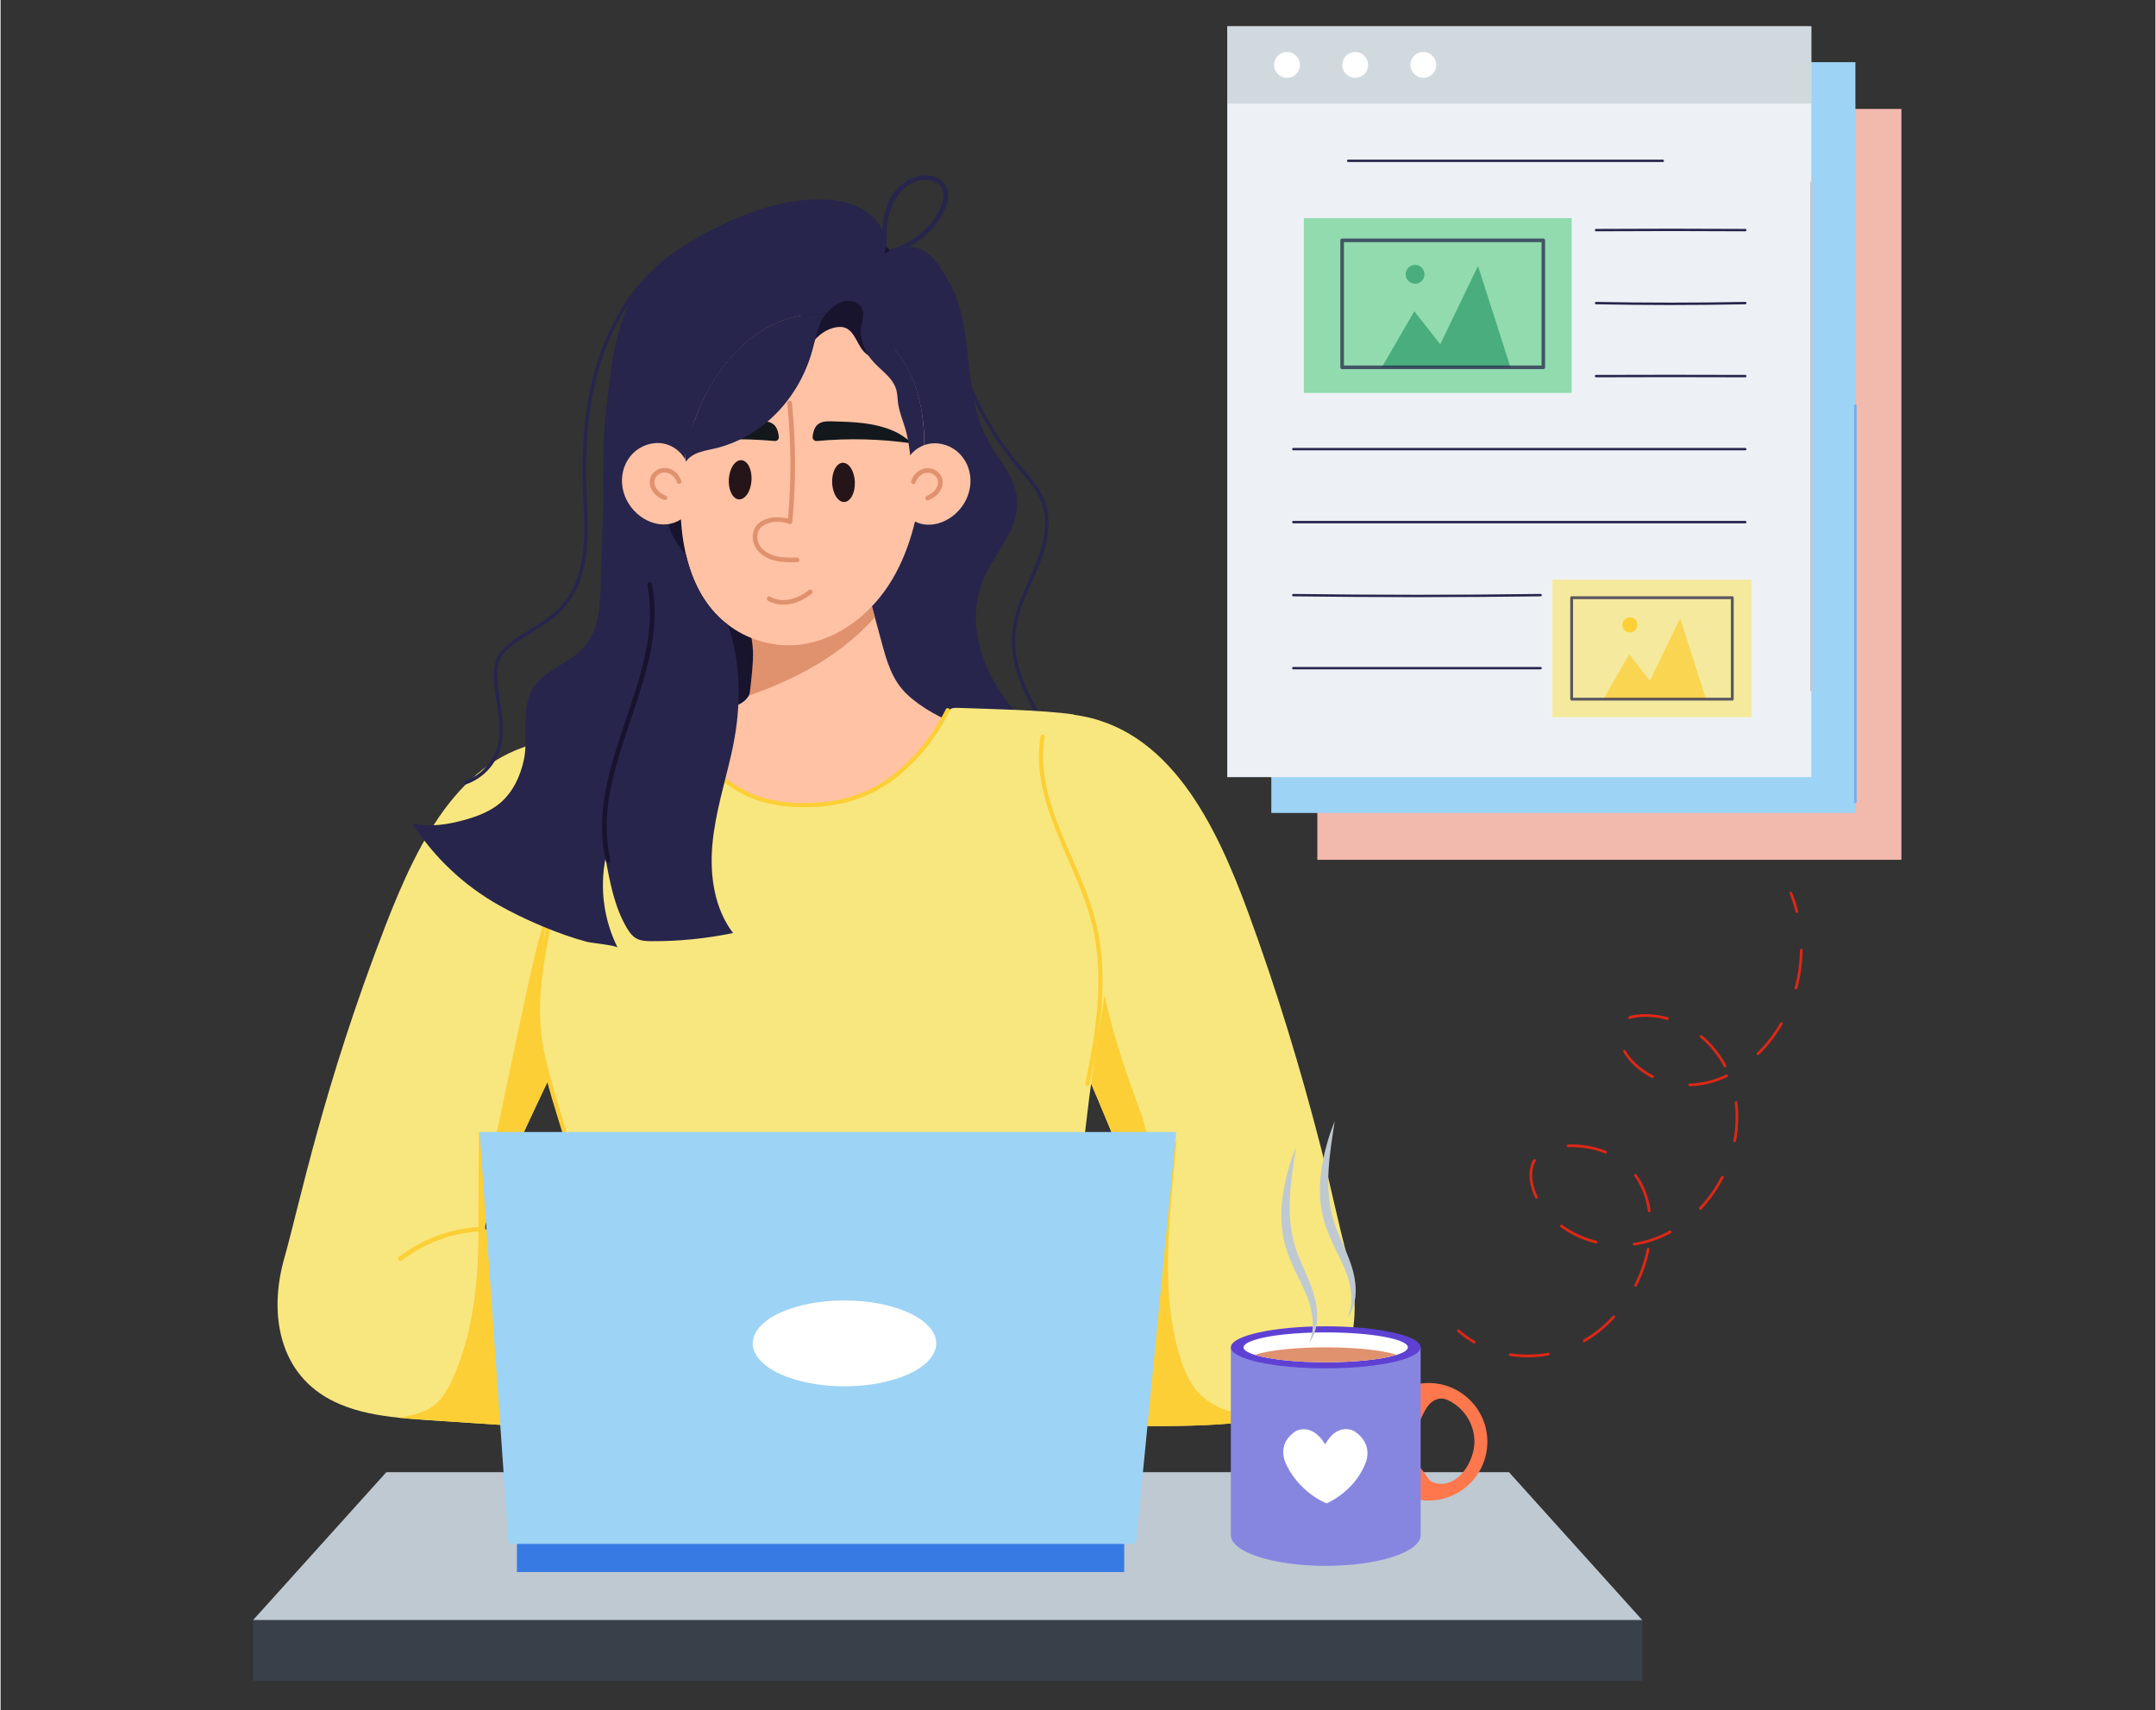 <svg xmlns="http://www.w3.org/2000/svg" xmlns:xlink="http://www.w3.org/1999/xlink" width="300" zoomAndPan="magnify" viewBox="0 0 224.88 178.5" height="238" preserveAspectRatio="xMidYMid meet" version="1.0"><rect x="0" y="0" width="224.88" height="178.5" fill="#333333" stroke="none"/><defs><clipPath id="290afcd96f"><path d="M 26.352 153 L 172 153 L 172 170 L 26.352 170 Z M 26.352 153 " clip-rule="nonzero"/></clipPath><clipPath id="0570852ef6"><path d="M 26.352 169 L 172 169 L 172 175.461 L 26.352 175.461 Z M 26.352 169 " clip-rule="nonzero"/></clipPath><clipPath id="d19b72d202"><path d="M 137 11 L 198.371 11 L 198.371 90 L 137 90 Z M 137 11 " clip-rule="nonzero"/></clipPath><clipPath id="08754dfe57"><path d="M 128 2.695 L 189 2.695 L 189 82 L 128 82 Z M 128 2.695 " clip-rule="nonzero"/></clipPath><clipPath id="892e4dc62e"><path d="M 128 2.695 L 189 2.695 L 189 11 L 128 11 Z M 128 2.695 " clip-rule="nonzero"/></clipPath></defs><path fill="#27254c" d="M 108.82 75.801 C 106.996 72.918 105.184 69.48 105.582 65.84 C 105.785 63.996 106.547 62.273 107.289 60.605 C 108.43 58.027 109.641 55.113 108.629 52.418 C 108.18 51.219 107.309 50.207 106.469 49.227 C 103 45.184 100.672 40.734 99.453 35.754 C 99.43 35.656 99.488 35.555 99.586 35.531 C 99.684 35.508 99.781 35.566 99.805 35.664 C 100.953 40.355 103.203 44.789 106.312 48.48 C 107.309 49.668 108.418 50.824 108.969 52.289 C 109.676 54.172 109.449 56.395 108.254 59.285 C 107.367 61.438 106.195 63.574 105.945 65.879 C 105.559 69.41 107.336 72.777 109.129 75.605 C 109.184 75.691 109.156 75.805 109.074 75.859 C 108.988 75.914 108.875 75.887 108.82 75.801 Z M 108.82 75.801 " fill-opacity="1" fill-rule="nonzero"/><path fill="#f8e77f" d="M 135.191 146.98 C 134.441 147.332 133.668 147.609 132.879 147.824 C 127.527 149.309 117.859 148.637 111.469 148.941 L 111.465 148.934 C 112.75 148.824 113.496 145.996 113.746 144.73 C 113.828 144.469 114.133 142.617 114.184 140.719 C 114.281 138.371 114.016 134.703 112.977 132.609 C 112.582 131.809 112.117 131.344 111.613 131.328 C 111.586 131.328 111.559 131.328 111.539 131.328 L 111.539 131.324 C 114.07 130.719 116.832 128.805 119.273 127.93 C 119.703 127.77 117.902 123.133 117.742 122.707 C 115.551 116.953 110.711 105.711 108.773 102.055 C 105.773 93.371 107.523 82.324 111.918 74.59 C 122.02 75.852 126.887 86.199 130.207 95.246 C 133.164 103.281 135.664 111.5 137.801 119.816 C 138.793 123.703 139.594 127.668 140.633 131.52 C 142.301 137.711 141.059 144.25 135.191 146.98 Z M 135.191 146.98 " fill-opacity="1" fill-rule="nonzero"/><path fill="#fccf36" d="M 132.879 147.824 C 127.922 149.199 119.242 148.727 112.969 148.887 C 112.77 147.543 113.477 146.309 113.746 144.73 C 113.762 144.688 113.77 144.641 113.777 144.594 C 114.441 141.258 114.426 135.539 112.977 132.609 C 113.656 131.664 110.004 136.746 122.734 119.02 C 122.133 126.5 120.812 134.762 123.219 142.039 C 124.137 144.824 125.574 146.793 129.301 147.547 C 130.477 147.785 131.676 147.84 132.879 147.824 Z M 132.879 147.824 " fill-opacity="1" fill-rule="nonzero"/><path fill="#fccf36" d="M 119.531 121.508 C 119.277 122.379 118.785 123.148 118.145 123.777 C 115.629 116.945 110.426 105.176 108.773 102.055 C 108.531 101.352 108.324 100.641 108.145 99.918 L 114.289 96.348 C 114.461 102.699 116.32 108.887 118.527 114.844 C 119.32 116.988 120.172 119.309 119.531 121.508 Z M 119.531 121.508 " fill-opacity="1" fill-rule="nonzero"/><path fill="#18142e" d="M 76.59 77.09 C 75.523 75.297 74.617 73.406 73.887 71.449 C 73.281 69.824 72.789 68.113 72.879 66.383 C 72.965 64.754 73.562 63.184 74.414 61.793 C 74.781 61.203 75.219 60.613 75.855 60.336 C 76.973 59.848 78.258 60.48 79.188 61.273 C 80.895 62.727 82.074 64.777 82.535 66.977 C 82.996 69.176 82.746 71.508 81.887 73.582 C 81.332 74.914 80.484 76.188 79.227 76.895 C 77.566 77.832 75.316 77.555 73.93 76.246 " fill-opacity="1" fill-rule="nonzero"/><path fill="#18142e" d="M 68.988 52.977 C 69.301 54.578 69.535 55.891 69.875 56.965 C 70.207 58.02 70.742 59.082 71.684 59.66 C 74.773 61.555 75.402 53.938 71.426 52.035 C 71.125 51.895 70.801 51.785 70.469 51.805 C 70.141 51.82 69.805 51.98 69.641 52.27 " fill-opacity="1" fill-rule="nonzero"/><path fill="#27254c" d="M 97.953 27.91 C 102.051 32.777 100.012 40.195 102.898 45.68 C 104.031 47.828 105.914 49.719 106.094 52.137 C 106.328 55.262 103.668 57.766 102.492 60.668 C 100.789 64.867 102.363 69.801 105.156 73.363 C 106.461 75.031 108.133 76.895 107.641 78.953 C 107.172 80.93 104.883 81.902 102.859 81.961 C 99.578 82.055 96.395 80.52 94.004 78.273 C 91.609 76.027 89.934 73.117 88.613 70.105 C 86.758 65.863 85.551 61.336 85.055 56.73 " fill-opacity="1" fill-rule="nonzero"/><path fill="#ffc2a5" d="M 103.621 80.543 C 103.113 87.359 96.629 92.871 86.875 91.785 C 84.691 91.539 82.52 90.984 80.586 89.934 C 79.574 89.387 78.746 88.734 77.684 88.309 C 76.57 87.863 75.512 87.113 74.535 86.43 C 72.543 85.043 70.73 83.395 69.168 81.535 C 68.59 80.855 68.043 80.137 67.668 79.328 C 67.32 78.578 67.16 77.602 67.719 76.996 C 67.949 76.742 68.273 76.598 68.586 76.461 C 70.891 75.465 73.27 74.637 75.691 73.984 C 76.836 73.68 77.883 73.355 78.289 72.16 C 78.289 72.156 78.289 72.152 78.289 72.148 C 78.352 71.84 78.367 71.512 78.406 71.16 C 78.492 70.402 78.555 69.648 78.594 68.891 C 78.758 66.219 77.613 63.621 76.957 61.035 L 76.617 59.715 C 78.664 56.555 81.188 55.168 85.352 55.156 C 86.246 55.152 88.199 54.941 88.734 55.637 C 89.223 56.277 89.281 57.184 89.488 57.957 C 89.656 58.578 91.746 66.297 91.914 66.914 C 92.488 69.031 93.027 71.008 94.668 72.531 C 96.246 73.996 98.223 74.961 100.188 75.797 C 101.043 76.16 101.922 76.516 102.625 77.125 C 103.738 78.09 103.719 79.191 103.621 80.543 Z M 103.621 80.543 " fill-opacity="1" fill-rule="nonzero"/><path fill="#f8e77f" d="M 115.078 104.734 C 112.145 122.293 110.789 139.184 113.938 156.633 L 114.23 157.203 L 65.098 157.203 C 65.039 157.203 65.219 156.66 65.156 156.66 C 65.188 151.988 64.934 147.316 64.398 142.68 C 63.52 135.137 61.898 127.684 59.543 120.461 C 58.516 117.289 57.281 113.996 56.68 110.668 C 55.684 105.164 56.219 99.723 57.34 94.25 C 57.59 92.945 56.695 77.547 56.055 77.547 C 60.086 76.629 66.992 75.305 70.953 74.113 C 71.441 77.48 73.703 80.461 76.645 82.156 C 81.566 84.996 88.27 84.375 92.219 81.785 C 94.684 80.176 97.094 77.086 98.633 74.586 C 99.008 73.977 99.18 73.855 99.922 73.879 C 103.246 74.004 108.715 74.094 111.992 74.566 C 111.77 77.676 109.777 81.219 110.859 84.145 C 112.457 88.48 115.516 92.465 115.773 97.188 C 115.914 99.715 115.492 102.238 115.078 104.734 Z M 115.078 104.734 " fill-opacity="1" fill-rule="nonzero"/><path fill="#fccf36" d="M 114.227 157.203 L 65.098 157.203 C 65.039 157.203 65.219 156.66 65.156 156.66 C 65.188 151.988 64.934 147.316 64.395 142.68 C 67.254 146.59 71.434 149.52 76.094 150.824 C 78.965 151.629 81.961 151.836 84.941 151.957 C 89.094 152.129 93.254 152.156 97.41 152.176 C 103.523 152.219 107.328 152.086 112.875 149.371 C 113.145 151.781 113.5 154.203 113.938 156.633 Z M 114.227 157.203 " fill-opacity="1" fill-rule="nonzero"/><path fill="#fccf36" d="M 77.098 82.691 C 76.121 82.129 73.719 80.594 72.582 78.516 C 72.523 78.41 72.562 78.277 72.672 78.219 C 72.777 78.16 72.91 78.199 72.969 78.305 C 74.055 80.281 76.371 81.762 77.316 82.309 C 79.238 83.414 81.734 83.914 84.742 83.793 C 87.531 83.684 90.074 82.926 92.098 81.602 C 94.734 79.883 97.117 77.121 98.641 74.027 C 98.691 73.918 98.824 73.871 98.934 73.926 C 99.043 73.98 99.09 74.113 99.035 74.223 C 97.477 77.387 95.039 80.211 92.34 81.973 C 90.246 83.34 87.625 84.121 84.758 84.234 C 82.133 84.34 79.367 83.996 77.098 82.691 Z M 77.098 82.691 " fill-opacity="1" fill-rule="nonzero"/><path fill="#e0916e" d="M 91.238 64.418 C 88.176 67.895 84.051 70.316 79.746 71.988 C 79.219 72.191 78.699 72.387 78.164 72.566 C 78.16 72.566 78.156 72.566 78.152 72.57 C 78.168 72.434 78.188 72.297 78.203 72.16 C 78.207 72.156 78.207 72.152 78.207 72.148 C 78.246 71.82 78.289 71.488 78.32 71.16 C 78.41 70.402 78.469 69.648 78.512 68.891 C 78.676 66.219 77.531 63.621 76.875 61.035 L 76.535 59.715 C 77.207 58.672 77.961 57.77 78.934 57.008 C 79.023 57.051 79.227 57.129 79.977 57.52 C 81.406 58.289 82.902 59.156 84.52 59.074 C 86.258 59 87.664 57.867 89.43 57.766 C 89.527 58.082 90.848 62.992 91.238 64.418 Z M 91.238 64.418 " fill-opacity="1" fill-rule="nonzero"/><path fill="#ffc2a5" d="M 96.207 49.652 C 95.812 53.684 94.863 57.754 92.641 61.133 C 90.418 64.52 86.773 67.133 82.734 67.34 C 80.305 67.457 77.844 66.68 75.906 65.199 C 70.832 61.434 70.266 53.191 71.531 46.957 C 73.086 39.57 78.555 32.258 86.082 32.832 C 87.391 32.926 88.68 33.262 89.867 33.824 C 93.344 35.465 95.332 38.711 96.055 42.48 C 96.504 44.836 96.453 47.273 96.207 49.652 Z M 96.207 49.652 " fill-opacity="1" fill-rule="nonzero"/><path fill="#18142e" d="M 82.008 39.715 C 83.273 38.398 83.859 36.543 85.164 35.262 C 85.816 34.621 86.668 34.141 87.578 34.121 C 89.012 34.086 89.285 35.793 90.047 36.648 C 90.461 37.109 91.035 37.465 91.652 37.473 C 92.402 37.48 93.094 36.961 93.434 36.293 C 93.777 35.621 93.809 34.832 93.68 34.09 C 93.328 32.035 91.707 30.25 89.699 29.703 C 88.824 29.465 88.18 29.512 87.352 29.816 C 85.297 30.574 83.371 32.484 82.449 35.652 " fill-opacity="1" fill-rule="nonzero"/><path fill="#12181c" d="M 80.375 44.113 C 80.008 43.957 79.594 43.965 79.195 43.977 C 76.965 44.031 74.711 44.098 72.668 45.027 C 71.949 45.355 71.375 45.801 70.766 46.289 C 74.078 45.805 77.449 45.719 80.781 46.027 C 81.039 46.055 81.25 45.832 81.215 45.574 C 81.141 44.977 80.988 44.379 80.375 44.113 Z M 80.375 44.113 " fill-opacity="1" fill-rule="nonzero"/><path fill="#261518" d="M 77.316 48.031 C 77.473 48.039 77.621 48.102 77.758 48.215 C 77.898 48.328 78.016 48.484 78.113 48.684 C 78.211 48.883 78.285 49.109 78.328 49.363 C 78.371 49.617 78.383 49.879 78.367 50.152 C 78.348 50.422 78.301 50.68 78.227 50.93 C 78.148 51.176 78.051 51.391 77.926 51.574 C 77.801 51.758 77.664 51.898 77.512 51.992 C 77.363 52.086 77.207 52.129 77.051 52.117 C 76.895 52.109 76.746 52.047 76.609 51.934 C 76.469 51.82 76.352 51.664 76.254 51.465 C 76.156 51.266 76.082 51.039 76.039 50.785 C 75.996 50.531 75.984 50.27 76 49.996 C 76.02 49.727 76.066 49.469 76.141 49.219 C 76.219 48.973 76.316 48.758 76.441 48.574 C 76.566 48.391 76.703 48.25 76.855 48.156 C 77.004 48.062 77.16 48.02 77.316 48.031 Z M 77.316 48.031 " fill-opacity="1" fill-rule="nonzero"/><path fill="#261518" d="M 89.152 50.297 C 89.16 50.57 89.141 50.832 89.094 51.086 C 89.043 51.34 88.965 51.562 88.863 51.758 C 88.758 51.957 88.637 52.109 88.496 52.219 C 88.355 52.328 88.203 52.387 88.047 52.391 C 87.891 52.398 87.738 52.352 87.59 52.254 C 87.438 52.156 87.305 52.012 87.188 51.824 C 87.066 51.637 86.973 51.422 86.902 51.172 C 86.832 50.922 86.793 50.664 86.781 50.391 C 86.773 50.121 86.793 49.859 86.84 49.605 C 86.891 49.352 86.969 49.129 87.07 48.93 C 87.176 48.734 87.297 48.582 87.438 48.473 C 87.578 48.363 87.73 48.305 87.887 48.297 C 88.043 48.293 88.195 48.34 88.344 48.438 C 88.496 48.535 88.629 48.676 88.746 48.863 C 88.867 49.051 88.961 49.27 89.031 49.52 C 89.102 49.766 89.141 50.027 89.152 50.297 Z M 89.152 50.297 " fill-opacity="1" fill-rule="nonzero"/><path fill="#e0916e" d="M 80.871 58.523 C 80.004 58.324 79.301 57.883 78.891 57.285 C 78.383 56.551 78.355 55.582 78.82 54.93 C 79.5 53.98 81.051 53.816 82.176 54.129 C 82.535 50.129 82.512 46.078 82.102 42.082 C 82.09 41.949 82.188 41.832 82.316 41.82 C 82.449 41.805 82.566 41.902 82.582 42.035 C 83.004 46.16 83.02 50.344 82.625 54.473 C 82.609 54.629 82.453 54.73 82.305 54.676 C 81.719 54.465 81.086 54.41 80.469 54.52 C 79.902 54.625 79.457 54.867 79.211 55.211 C 78.867 55.691 78.898 56.449 79.285 57.012 C 79.629 57.512 80.23 57.883 80.977 58.055 C 81.672 58.219 82.41 58.203 83.121 58.191 C 83.125 58.191 83.125 58.191 83.125 58.191 C 83.258 58.191 83.363 58.297 83.367 58.43 C 83.367 58.562 83.262 58.672 83.129 58.672 C 82.375 58.688 81.617 58.699 80.871 58.523 Z M 80.871 58.523 " fill-opacity="1" fill-rule="nonzero"/><path fill="#12181c" d="M 85.586 44.113 C 85.953 43.957 86.367 43.965 86.77 43.977 C 88.996 44.031 91.25 44.098 93.293 45.027 C 94.012 45.355 94.59 45.801 95.195 46.289 C 91.883 45.805 88.516 45.719 85.184 46.027 C 84.926 46.055 84.715 45.832 84.746 45.574 C 84.824 44.977 84.973 44.379 85.586 44.113 Z M 85.586 44.113 " fill-opacity="1" fill-rule="nonzero"/><path fill="#27254c" d="M 71.457 47.777 L 71.367 47.863 C 71.363 47.871 71.359 47.875 71.359 47.879 C 71.387 47.719 71.414 47.562 71.445 47.406 C 71.449 47.527 71.457 47.652 71.457 47.777 Z M 71.457 47.777 " fill-opacity="1" fill-rule="nonzero"/><path fill="#27254c" d="M 86.031 32.789 C 86.023 32.801 86.02 32.812 86.012 32.824 L 86 32.824 Z M 86.031 32.789 " fill-opacity="1" fill-rule="nonzero"/><path fill="#27254c" d="M 86.012 32.824 C 85.305 33.91 85.074 35.301 84.723 36.551 C 83.285 41.703 79.512 45.449 74.988 46.695 C 73.668 47.066 72.02 47.098 71.352 48.477 C 71.484 48.203 71.461 47.812 71.445 47.406 C 71.402 46.332 72.141 44.625 72.457 43.789 C 74.648 37.723 79.531 32.395 86 32.824 Z M 86.012 32.824 " fill-opacity="1" fill-rule="nonzero"/><path fill="#27254c" d="M 86.082 32.828 C 85.988 32.934 85.902 33.047 85.816 33.156 C 85.875 33.047 85.941 32.934 86.012 32.824 C 86.035 32.824 86.055 32.828 86.082 32.828 Z M 86.082 32.828 " fill-opacity="1" fill-rule="nonzero"/><path fill="#27254c" d="M 96.383 46.848 C 95.625 47.535 95.578 48.492 95.016 49.094 C 95 47.848 94.855 46.598 94.586 45.379 C 94.332 44.254 93.816 43.188 93.66 42.059 C 93.598 41.594 93.602 41.125 93.477 40.676 C 93.105 39.344 91.742 38.586 90.871 37.52 C 90.25 36.766 89.949 35.902 89.785 34.949 C 89.723 34.578 89.789 34.199 89.867 33.824 C 91.012 34.367 92.07 35.121 92.973 36.078 C 95.629 38.902 96.473 42.898 96.383 46.848 Z M 96.383 46.848 " fill-opacity="1" fill-rule="nonzero"/><path fill="#ffc2a5" d="M 94.418 48.465 C 94.773 47.359 95.797 46.508 96.945 46.312 C 98.09 46.113 99.312 46.547 100.117 47.387 C 101.719 49.055 101.59 51.875 99.645 53.629 C 98.816 54.371 97.711 54.836 96.602 54.754 C 95.496 54.672 94.418 53.988 93.988 52.961 " fill-opacity="1" fill-rule="nonzero"/><path fill="#e0916e" d="M 96.52 52.066 C 96.473 51.941 96.531 51.801 96.656 51.754 C 97.652 51.363 97.973 50.598 97.789 50.039 C 97.641 49.582 97.102 49.273 96.59 49.352 C 96.098 49.43 95.652 49.832 95.484 50.355 C 95.445 50.484 95.309 50.555 95.184 50.512 C 95.055 50.473 94.984 50.336 95.027 50.211 C 95.25 49.516 95.848 48.98 96.52 48.875 C 97.262 48.762 98.023 49.207 98.246 49.891 C 98.508 50.691 98.07 51.719 96.832 52.203 C 96.711 52.25 96.57 52.191 96.52 52.066 Z M 96.52 52.066 " fill-opacity="1" fill-rule="nonzero"/><path fill="#e0916e" d="M 80.086 62.695 C 79.973 62.629 79.93 62.48 79.996 62.367 C 80.062 62.25 80.211 62.211 80.324 62.277 C 81.277 62.824 82.762 62.824 84.363 61.582 C 84.469 61.504 84.617 61.52 84.699 61.625 C 84.781 61.73 84.762 61.883 84.656 61.965 C 83.945 62.512 83.223 62.871 82.5 63.023 C 81.676 63.195 80.809 63.109 80.086 62.695 Z M 80.086 62.695 " fill-opacity="1" fill-rule="nonzero"/><path fill="#27254c" d="M 92.012 26.648 C 91.652 26.684 91.355 26.68 91.391 26.68 C 91.258 26.68 91.152 26.574 91.152 26.441 C 91.152 26.309 91.258 26.199 91.391 26.199 C 91.59 26.199 91.793 26.188 91.996 26.164 C 91.922 23.973 91.98 21.641 93.418 19.879 C 94.242 18.871 95.438 18.277 96.578 18.301 C 98.352 18.328 99.418 19.703 98.602 21.711 C 97.598 24.199 94.934 26.152 92.492 26.582 C 92.508 26.945 92.043 26.949 92.012 26.648 Z M 93.789 20.188 C 92.461 21.816 92.406 24.043 92.473 26.098 C 94.715 25.676 97.215 23.855 98.156 21.531 C 98.832 19.867 98.039 18.805 96.57 18.781 C 95.633 18.762 94.566 19.234 93.789 20.188 Z M 93.789 20.188 " fill-opacity="1" fill-rule="nonzero"/><path fill="#18142e" d="M 90.363 29.109 C 90.254 29.035 90.227 28.883 90.301 28.777 L 92.281 25.941 C 92.359 25.832 92.508 25.805 92.617 25.883 C 92.727 25.957 92.75 26.109 92.676 26.219 L 90.695 29.051 C 90.621 29.16 90.473 29.188 90.363 29.109 Z M 90.363 29.109 " fill-opacity="1" fill-rule="nonzero"/><g clip-path="url(#290afcd96f)"><path fill="#bfc9d1" d="M 171.328 169.09 L 26.348 169.09 L 40.262 153.645 L 157.414 153.645 Z M 171.328 169.09 " fill-opacity="1" fill-rule="nonzero"/></g><path fill="#ff774c" d="M 149.039 156.605 C 145.664 156.605 142.918 153.855 142.918 150.473 C 142.918 147.094 145.664 144.344 149.039 144.344 C 152.414 144.344 155.16 147.094 155.16 150.473 C 155.16 153.855 152.414 156.605 149.039 156.605 Z M 149.051 146.625 C 148.383 147.41 148.266 148.395 147.789 148.473 C 147.672 148.492 147.551 148.449 147.449 148.383 C 147.207 148.219 147.078 147.938 146.965 147.668 C 146.855 147.398 146.734 147.113 146.496 146.941 C 145.848 146.477 145.191 147.598 144.926 148.051 C 144.031 149.566 144.043 151.469 144.969 152.977 C 145.195 153.344 146.008 154.641 146.602 154.332 C 146.734 154.266 146.758 154.188 147.219 153.371 C 147.344 153.148 147.527 152.895 147.781 152.926 C 147.926 152.945 148.039 153.059 148.141 153.168 C 149.051 154.184 148.914 154.594 149.754 154.793 C 152.121 155.348 153.812 152.5 153.812 150.473 C 153.812 148.508 152.59 146.754 150.855 146.051 C 150.215 145.793 149.492 146.105 149.051 146.625 Z M 149.051 146.625 " fill-opacity="1" fill-rule="nonzero"/><g clip-path="url(#0570852ef6)"><path fill="#394049" d="M 26.348 169.09 L 171.328 169.09 L 171.328 175.414 L 26.348 175.414 Z M 26.348 169.09 " fill-opacity="1" fill-rule="nonzero"/></g><path fill="#fccf36" d="M 113.379 113.34 C 113.258 113.312 113.184 113.195 113.207 113.078 C 114.266 107.949 115.277 102.004 113.887 96.371 C 112.309 89.996 107.387 83.754 108.535 76.852 C 108.555 76.73 108.672 76.648 108.789 76.672 C 108.906 76.691 108.988 76.805 108.969 76.926 C 107.836 83.738 112.699 89.738 114.312 96.266 C 115.73 101.988 114.707 107.988 113.641 113.168 C 113.613 113.281 113.504 113.363 113.379 113.34 Z M 113.379 113.34 " fill-opacity="1" fill-rule="nonzero"/><path fill="#27254c" d="M 72.816 141.324 C 72.824 141.887 72.809 142.445 72.781 143 C 72.75 143.555 72.707 144.09 72.645 144.613 C 72.582 145.133 72.504 145.629 72.41 146.098 C 72.316 146.57 72.211 147.004 72.09 147.402 C 71.969 147.805 71.84 148.16 71.695 148.477 C 71.555 148.789 71.402 149.055 71.242 149.273 C 71.082 149.488 70.918 149.652 70.75 149.766 C 70.578 149.875 70.406 149.934 70.23 149.934 C 70.059 149.938 69.883 149.883 69.711 149.773 C 69.539 149.664 69.371 149.504 69.211 149.289 C 69.047 149.074 68.891 148.812 68.742 148.5 C 68.598 148.188 68.457 147.832 68.332 147.434 C 68.207 147.039 68.09 146.605 67.992 146.137 C 67.891 145.668 67.805 145.176 67.734 144.652 C 67.66 144.133 67.605 143.598 67.566 143.043 C 67.531 142.492 67.508 141.934 67.504 141.367 C 67.5 140.805 67.512 140.246 67.539 139.691 C 67.57 139.141 67.617 138.602 67.68 138.082 C 67.742 137.559 67.816 137.062 67.91 136.594 C 68.004 136.125 68.109 135.688 68.23 135.289 C 68.352 134.891 68.48 134.531 68.625 134.219 C 68.766 133.902 68.918 133.637 69.078 133.422 C 69.238 133.203 69.402 133.039 69.57 132.93 C 69.742 132.816 69.914 132.762 70.09 132.758 C 70.262 132.758 70.438 132.812 70.609 132.918 C 70.781 133.027 70.949 133.188 71.113 133.402 C 71.273 133.617 71.43 133.883 71.578 134.195 C 71.727 134.504 71.863 134.859 71.988 135.258 C 72.117 135.656 72.23 136.09 72.332 136.559 C 72.43 137.023 72.516 137.52 72.59 138.039 C 72.66 138.559 72.715 139.098 72.754 139.648 C 72.793 140.203 72.812 140.762 72.816 141.324 Z M 72.816 141.324 " fill-opacity="1" fill-rule="nonzero"/><path fill="#ffc2a5" d="M 93.113 137.617 C 93.09 137.984 92.797 138.277 92.465 138.402 C 92.137 138.523 91.777 138.504 91.426 138.48 C 88.457 138.254 85.512 137.715 82.57 137.172 C 84.645 138.035 86.715 138.898 88.793 139.762 C 89.793 140.184 95.75 142.516 92.516 144.395 C 92.074 144.645 91.57 144.738 91.074 144.82 C 91.664 144.938 92.012 145.66 91.895 146.273 C 91.777 146.887 91.293 147.363 90.75 147.621 C 90.246 147.859 89.691 147.938 89.141 148 C 89.523 147.988 89.883 148.371 89.91 148.785 C 89.938 149.25 89.645 149.68 89.266 149.922 C 88.18 150.609 84.828 150.402 83.602 150.324 C 81.762 150.191 79.859 149.988 78.266 149.012 C 77.191 148.355 76.332 147.383 75.418 146.504 C 75.066 146.168 74.691 146.383 74.27 146.434 C 73.586 146.527 71.367 146.742 70.844 146.785 C 67.523 147.094 63.793 147.266 60.848 147.285 L 63.176 141.422 L 63.176 141.414 L 65.539 135.461 C 66.512 135.062 67.605 135.277 68.648 135.176 C 69.562 135.082 70.645 134.688 70.75 134.668 C 73.109 133.914 73.914 133.699 74.852 133.293 C 76.453 132.598 77.945 131.5 79.672 131.324 C 82.031 131.086 83.66 132.773 85.562 133.91 C 87.488 135.059 89.574 135.922 91.727 136.453 C 92.355 136.613 93.148 136.941 93.113 137.617 Z M 93.113 137.617 " fill-opacity="1" fill-rule="nonzero"/><path fill="#e0916e" d="M 70.844 146.785 C 68.699 146.984 66.445 147.125 64.625 147.191 C 63.809 145.574 63.262 143.535 63.176 141.422 L 63.176 141.414 L 65.539 135.461 C 66.512 135.062 67.605 135.277 68.648 135.176 C 69.562 135.082 70.645 134.688 70.75 134.668 C 69.906 137.023 69.688 139.609 69.793 142.137 C 69.863 143.852 70.078 145.332 70.844 146.785 Z M 70.844 146.785 " fill-opacity="1" fill-rule="nonzero"/><path fill="#f8e77f" d="M 69.969 149.844 L 69.969 149.887 C 66.59 149.664 55.496 148.938 48.59 148.477 C 42.465 148.07 38.367 148 34.812 146.281 C 29.082 143.52 27.926 137.195 29.621 131.273 C 31.223 125.633 33.613 113.551 40.168 96.605 C 43.699 87.508 48.305 78.215 58.051 77.227 C 58.168 78.004 57.285 71.984 61.871 103.371 C 61.43 104.156 60.754 105.457 59.949 107.07 C 59.938 107.082 59.938 107.082 59.938 107.086 C 58.668 109.613 57.066 112.895 55.555 116.125 C 54.492 118.391 53.465 120.629 52.617 122.559 C 52.477 122.887 52.34 123.207 52.207 123.512 C 51.027 126.273 50.328 128.207 50.602 128.309 C 56.582 130.582 63.301 132.129 70.445 132.727 C 69.055 133 67.871 136.684 67.746 141.223 C 67.633 145.73 68.605 149.453 69.969 149.844 Z M 69.969 149.844 " fill-opacity="1" fill-rule="nonzero"/><path fill="#fccf36" d="M 65.539 143.555 C 64.305 144.734 63.875 145.812 63.109 147.324 C 62.75 148.023 62.387 148.738 61.91 149.355 C 61.859 149.352 43.281 148.152 41.547 147.965 C 44.816 147.422 45.949 146.676 47.242 143.758 C 49.332 139.047 49.84 133.836 49.863 128.746 C 49.879 125.215 49.895 121.684 49.91 118.152 L 52.617 122.559 C 52.477 122.887 52.34 123.207 52.207 123.512 C 51.027 126.273 50.328 128.207 50.602 128.309 C 52.863 129.168 55.176 129.902 57.516 130.516 Z M 65.539 143.555 " fill-opacity="1" fill-rule="nonzero"/><path fill="#fccf36" d="M 57.141 112.781 C 56.613 113.879 56.078 115.004 55.555 116.125 C 54.309 118.773 53.117 121.391 52.211 123.512 C 51.691 123.137 51.309 122.598 51.199 121.973 C 51.102 121.422 51.219 120.863 51.332 120.316 C 55.227 101.969 55.789 98.625 57.273 94.574 C 56.066 100.852 55.57 106.531 57.141 112.781 Z M 57.141 112.781 " fill-opacity="1" fill-rule="nonzero"/><path fill="#fccf36" d="M 69.902 150.074 C 68.398 149.641 67.395 145.914 67.516 141.219 C 67.57 140.328 68.109 132.598 70.434 132.496 C 70.555 132.477 70.668 132.59 70.676 132.719 C 70.68 132.848 70.582 132.957 70.453 132.961 C 69.016 133.027 68.176 138.07 67.98 141.238 C 67.859 146.012 68.949 149.312 70.031 149.625 C 70.156 149.66 70.227 149.789 70.191 149.914 C 70.156 150.039 70.027 150.109 69.902 150.074 Z M 69.902 150.074 " fill-opacity="1" fill-rule="nonzero"/><path fill="#fccf36" d="M 41.535 131.52 C 41.457 131.418 41.477 131.273 41.578 131.191 C 44.105 129.23 47.23 128.113 50.371 128.043 C 50.488 128.035 50.605 128.145 50.609 128.273 C 50.613 128.402 50.512 128.512 50.383 128.512 C 47.34 128.578 44.312 129.664 41.863 131.562 C 41.762 131.645 41.613 131.625 41.535 131.52 Z M 41.535 131.52 " fill-opacity="1" fill-rule="nonzero"/><path fill="#e0916e" d="M 88.852 148.152 C 85.973 147.863 84.504 147.145 82.82 146.801 C 82.691 146.773 82.609 146.648 82.637 146.523 C 82.664 146.398 82.785 146.312 82.914 146.34 C 83.855 146.535 84.77 146.848 85.695 147.098 C 86.742 147.379 87.82 147.578 88.898 147.688 C 89.027 147.699 89.121 147.812 89.105 147.941 C 89.094 148.074 88.973 148.168 88.852 148.152 Z M 88.852 148.152 " fill-opacity="1" fill-rule="nonzero"/><path fill="#e0916e" d="M 90.855 144.906 C 89.832 144.828 89.344 144.602 84.215 142.754 C 84.094 142.711 84.031 142.578 84.074 142.453 C 84.117 142.332 84.254 142.27 84.375 142.312 C 89.395 144.121 89.918 144.367 90.891 144.438 C 91.02 144.449 91.117 144.562 91.105 144.691 C 91.098 144.812 90.996 144.914 90.855 144.906 Z M 90.855 144.906 " fill-opacity="1" fill-rule="nonzero"/><path fill="#fccf36" d="M 59.078 119.633 C 58.074 116.438 57.051 113.242 56.344 110.082 C 54.574 102.168 58.172 94.449 58.582 86.691 C 58.586 86.57 58.695 86.488 58.812 86.484 C 58.934 86.492 59.027 86.594 59.02 86.715 C 58.609 94.488 55.035 102.207 56.773 109.984 C 57.477 113.133 58.508 116.348 59.5 119.5 C 59.535 119.617 59.469 119.742 59.355 119.777 C 59.238 119.812 59.113 119.746 59.078 119.633 Z M 59.078 119.633 " fill-opacity="1" fill-rule="nonzero"/><path fill="#387ae3" d="M 53.887 159.656 L 117.262 159.656 L 117.262 164.074 L 53.887 164.074 Z M 53.887 159.656 " fill-opacity="1" fill-rule="nonzero"/><path fill="#9dd3f5" d="M 49.992 118.145 L 122.691 118.145 L 118.484 161.137 L 53.02 161.137 Z M 49.992 118.145 " fill-opacity="1" fill-rule="nonzero"/><path fill="#ffffff" d="M 97.645 140.203 C 97.645 140.5 97.586 140.789 97.461 141.078 C 97.34 141.367 97.156 141.648 96.918 141.918 C 96.676 142.191 96.379 142.449 96.031 142.695 C 95.684 142.941 95.285 143.168 94.84 143.375 C 94.395 143.582 93.91 143.77 93.391 143.934 C 92.867 144.094 92.312 144.234 91.734 144.348 C 91.152 144.457 90.555 144.543 89.938 144.602 C 89.32 144.66 88.699 144.688 88.07 144.688 C 87.441 144.688 86.816 144.66 86.199 144.602 C 85.582 144.543 84.984 144.457 84.402 144.348 C 83.824 144.234 83.27 144.094 82.746 143.934 C 82.227 143.77 81.742 143.582 81.297 143.375 C 80.852 143.168 80.453 142.941 80.105 142.695 C 79.758 142.449 79.461 142.191 79.223 141.918 C 78.98 141.648 78.797 141.367 78.676 141.078 C 78.555 140.789 78.492 140.5 78.492 140.203 C 78.492 139.91 78.555 139.617 78.676 139.328 C 78.797 139.043 78.98 138.762 79.223 138.488 C 79.461 138.219 79.758 137.957 80.105 137.715 C 80.453 137.469 80.852 137.242 81.297 137.035 C 81.742 136.828 82.227 136.641 82.746 136.477 C 83.27 136.312 83.824 136.176 84.402 136.062 C 84.984 135.949 85.582 135.863 86.199 135.809 C 86.816 135.75 87.441 135.723 88.07 135.723 C 88.699 135.723 89.32 135.75 89.938 135.809 C 90.555 135.863 91.152 135.949 91.734 136.062 C 92.312 136.176 92.867 136.312 93.391 136.477 C 93.91 136.641 94.395 136.828 94.84 137.035 C 95.285 137.242 95.684 137.469 96.031 137.715 C 96.379 137.957 96.676 138.219 96.918 138.488 C 97.156 138.762 97.34 139.043 97.461 139.328 C 97.586 139.617 97.645 139.91 97.645 140.203 Z M 97.645 140.203 " fill-opacity="1" fill-rule="nonzero"/><path fill="#8686e1" d="M 148.199 140.617 L 148.199 160.215 C 148.199 161.988 143.766 163.426 138.293 163.426 C 132.824 163.426 128.391 161.988 128.391 160.215 L 128.391 140.617 Z M 148.199 140.617 " fill-opacity="1" fill-rule="nonzero"/><path fill="#5e41d3" d="M 148.199 140.617 C 148.199 140.762 148.137 140.906 148.008 141.047 C 147.883 141.188 147.695 141.324 147.445 141.457 C 147.195 141.59 146.891 141.719 146.531 141.836 C 146.168 141.957 145.758 142.066 145.297 142.172 C 144.84 142.273 144.336 142.363 143.797 142.441 C 143.258 142.523 142.688 142.59 142.086 142.645 C 141.484 142.699 140.863 142.742 140.227 142.77 C 139.59 142.797 138.945 142.812 138.293 142.812 C 137.645 142.812 137 142.797 136.363 142.77 C 135.727 142.742 135.105 142.699 134.504 142.645 C 133.902 142.59 133.332 142.523 132.793 142.441 C 132.25 142.363 131.75 142.273 131.293 142.172 C 130.832 142.066 130.422 141.957 130.059 141.836 C 129.699 141.719 129.395 141.59 129.145 141.457 C 128.895 141.324 128.707 141.188 128.582 141.047 C 128.453 140.906 128.391 140.762 128.391 140.617 C 128.391 140.473 128.453 140.332 128.582 140.191 C 128.707 140.051 128.895 139.91 129.145 139.777 C 129.395 139.645 129.699 139.52 130.059 139.398 C 130.422 139.281 130.832 139.168 131.293 139.066 C 131.75 138.965 132.25 138.875 132.793 138.793 C 133.332 138.715 133.902 138.648 134.504 138.59 C 135.105 138.535 135.727 138.496 136.363 138.465 C 137 138.438 137.645 138.426 138.293 138.426 C 138.945 138.426 139.59 138.438 140.227 138.465 C 140.863 138.496 141.484 138.535 142.086 138.59 C 142.688 138.648 143.258 138.715 143.797 138.793 C 144.336 138.875 144.84 138.965 145.297 139.066 C 145.758 139.168 146.168 139.281 146.531 139.398 C 146.891 139.52 147.195 139.645 147.445 139.777 C 147.695 139.91 147.883 140.051 148.008 140.191 C 148.137 140.332 148.199 140.473 148.199 140.617 Z M 148.199 140.617 " fill-opacity="1" fill-rule="nonzero"/><path fill="#ffffff" d="M 146.863 140.617 C 146.863 140.906 146.445 141.172 145.715 141.398 C 142.41 142.438 134.18 142.438 130.875 141.398 C 127.586 140.367 131.699 139.059 138.297 139.059 C 143.027 139.059 146.863 139.758 146.863 140.617 Z M 146.863 140.617 " fill-opacity="1" fill-rule="nonzero"/><path fill="#e0916e" d="M 145.715 141.398 C 142.41 142.438 134.18 142.438 130.875 141.398 C 134.176 140.359 142.422 140.359 145.715 141.398 Z M 145.715 141.398 " fill-opacity="1" fill-rule="nonzero"/><path fill="#bfc9d1" d="M 135.203 119.672 C 134.695 123 134.043 126.664 135.078 130.008 C 135.527 131.582 136.523 133.324 137.004 134.93 C 137.543 136.656 137.645 138.785 136.527 140.203 C 136.895 139.387 136.992 138.512 136.914 137.66 C 136.566 133.566 132.875 131.379 133.805 124.848 C 134.043 123.055 134.547 121.328 135.203 119.672 Z M 135.203 119.672 " fill-opacity="1" fill-rule="nonzero"/><path fill="#bfc9d1" d="M 139.23 117.008 C 138.723 120.34 138.07 124.004 139.102 127.348 C 139.793 129.754 141.539 132.078 141.414 134.992 C 141.371 135.906 141.109 136.836 140.555 137.543 C 140.922 136.727 141.02 135.848 140.938 135 C 140.594 130.922 136.902 128.715 137.832 122.188 C 138.07 120.391 138.574 118.668 139.23 117.008 Z M 139.23 117.008 " fill-opacity="1" fill-rule="nonzero"/><path fill="#df2715" d="M 153.711 140.191 C 153.113 139.848 152.555 139.441 152.055 138.992 C 151.996 138.941 151.992 138.852 152.043 138.797 C 152.094 138.738 152.18 138.734 152.238 138.785 C 152.727 139.223 153.27 139.613 153.852 139.949 C 153.918 139.988 153.941 140.074 153.902 140.141 C 153.863 140.207 153.777 140.23 153.711 140.191 Z M 153.711 140.191 " fill-opacity="1" fill-rule="nonzero"/><path fill="#df2715" d="M 157.52 141.52 C 157.445 141.504 157.395 141.434 157.406 141.359 C 157.418 141.281 157.488 141.23 157.566 141.242 C 158.852 141.441 160.207 141.426 161.5 141.188 C 161.578 141.172 161.648 141.227 161.664 141.301 C 161.676 141.379 161.629 141.449 161.551 141.465 C 160.176 141.719 158.801 141.719 157.52 141.52 Z M 165.141 140.012 C 165.102 139.945 165.125 139.859 165.191 139.82 C 166.312 139.172 167.344 138.336 168.258 137.336 C 168.312 137.281 168.398 137.277 168.457 137.328 C 168.512 137.379 168.516 137.469 168.465 137.527 C 167.531 138.543 166.477 139.398 165.332 140.062 C 165.266 140.102 165.18 140.078 165.141 140.012 Z M 170.57 134.27 C 170.5 134.234 170.473 134.148 170.508 134.078 C 171.129 132.852 171.57 131.551 171.805 130.34 C 171.82 130.266 171.891 130.215 171.969 130.23 C 172.043 130.246 172.094 130.32 172.078 130.395 C 171.84 131.645 171.387 132.965 170.758 134.207 C 170.73 134.254 170.637 134.301 170.57 134.27 Z M 170.336 129.871 C 170.324 129.793 170.375 129.723 170.453 129.715 C 171.664 129.543 172.945 129.125 174.176 128.449 C 174.242 128.414 174.328 128.438 174.363 128.504 C 174.402 128.574 174.375 128.656 174.309 128.695 C 173.324 129.238 172.285 129.629 171.227 129.859 C 170.988 129.91 170.742 129.957 170.492 129.988 C 170.418 130 170.344 129.949 170.336 129.871 Z M 166.465 129.77 C 165.137 129.438 163.871 128.852 162.809 128.074 C 162.746 128.027 162.73 127.938 162.777 127.875 C 162.824 127.816 162.91 127.801 162.973 127.848 C 164.008 128.605 165.238 129.176 166.535 129.496 C 166.609 129.516 166.652 129.59 166.637 129.664 C 166.617 129.742 166.539 129.785 166.465 129.77 Z M 171.922 126.398 C 171.715 124.996 171.242 123.77 170.512 122.758 C 170.469 122.695 170.48 122.609 170.543 122.562 C 170.605 122.52 170.695 122.531 170.738 122.594 C 171.496 123.641 171.984 124.91 172.199 126.359 C 172.211 126.434 172.156 126.504 172.082 126.516 C 172.012 126.531 171.934 126.48 171.922 126.398 Z M 177.293 126.219 C 177.234 126.168 177.234 126.078 177.285 126.023 C 178.191 125.062 178.961 123.973 179.562 122.789 C 179.598 122.723 179.684 122.695 179.75 122.73 C 179.82 122.766 179.848 122.848 179.812 122.918 C 179.195 124.125 178.414 125.234 177.488 126.215 C 177.434 126.27 177.348 126.273 177.293 126.219 Z M 160.289 125.102 C 160.238 125.102 160.188 125.07 160.164 125.023 C 159.773 124.246 159.562 123.398 159.562 122.637 C 159.562 122.031 159.691 121.492 159.953 121.039 C 159.992 120.973 160.078 120.949 160.145 120.988 C 160.211 121.023 160.234 121.109 160.195 121.176 C 159.961 121.59 159.84 122.082 159.84 122.637 C 159.84 123.355 160.043 124.156 160.414 124.898 C 160.449 124.969 160.418 125.051 160.352 125.086 C 160.332 125.098 160.309 125.102 160.289 125.102 Z M 167.449 120.383 C 166.289 119.906 164.934 119.68 163.59 119.73 C 163.5 119.734 163.449 119.672 163.445 119.594 C 163.445 119.516 163.504 119.453 163.582 119.449 C 164.973 119.398 166.359 119.633 167.555 120.125 C 167.629 120.156 167.66 120.238 167.633 120.309 C 167.602 120.379 167.52 120.414 167.449 120.383 Z M 180.949 119.207 C 180.871 119.195 180.82 119.121 180.836 119.047 C 181.09 117.688 181.129 116.348 180.977 115.094 C 180.969 115.02 181.023 114.949 181.102 114.941 C 181.18 114.93 181.246 114.984 181.254 115.062 C 181.414 116.371 181.363 117.738 181.109 119.098 C 181.098 119.172 181.023 119.223 180.949 119.207 Z M 176.277 113.363 C 176.203 113.363 176.141 113.305 176.137 113.227 C 176.137 113.148 176.199 113.086 176.273 113.086 C 177.598 113.062 178.898 112.711 180.074 112.152 C 180.145 112.117 180.227 112.148 180.262 112.219 C 180.293 112.289 180.266 112.371 180.195 112.406 C 178.969 112.988 177.625 113.344 176.281 113.363 C 176.277 113.363 176.277 113.363 176.277 113.363 Z M 172.344 112.496 C 170.961 111.812 169.906 110.777 169.352 109.793 C 169.312 109.727 169.336 109.641 169.402 109.602 C 169.469 109.566 169.555 109.59 169.594 109.656 C 170.113 110.582 171.125 111.582 172.465 112.242 C 172.535 112.277 172.562 112.363 172.531 112.43 C 172.496 112.5 172.41 112.527 172.344 112.496 Z M 179.844 111.324 L 179.754 111.16 C 179.172 110.078 178.348 109.082 177.375 108.277 C 177.312 108.227 177.305 108.141 177.355 108.078 C 177.402 108.02 177.492 108.012 177.551 108.059 C 179.32 109.52 180.039 111.117 180.09 111.195 C 180.125 111.266 180.098 111.348 180.031 111.383 C 179.965 111.418 179.879 111.395 179.844 111.324 Z M 183.297 110.082 C 183.242 110.027 183.242 109.938 183.301 109.883 C 184.199 109.012 185.023 107.973 185.723 106.758 C 185.758 106.691 185.844 106.668 185.91 106.707 C 185.977 106.746 186 106.828 185.965 106.898 C 185.285 108.078 184.453 109.156 183.492 110.086 C 183.465 110.113 183.352 110.137 183.297 110.082 Z M 173.91 106.441 C 173.172 106.23 172.418 106.125 171.68 106.125 C 171.223 106.125 170.48 106.168 170.055 106.344 C 169.98 106.371 169.898 106.336 169.871 106.266 C 169.844 106.195 169.875 106.113 169.949 106.082 C 170.41 105.895 171.176 105.844 171.676 105.844 C 171.891 105.859 172.754 105.824 173.988 106.172 C 174.062 106.191 174.105 106.27 174.082 106.344 C 174.062 106.422 173.984 106.461 173.91 106.441 Z M 187.328 103.266 C 187.254 103.246 187.211 103.168 187.23 103.094 C 187.578 101.812 187.762 100.492 187.781 99.168 C 187.785 98.973 188.062 98.992 188.062 99.172 C 188.039 100.52 187.852 101.863 187.5 103.168 C 187.48 103.242 187.402 103.285 187.328 103.266 Z M 187.328 103.266 " fill-opacity="1" fill-rule="nonzero"/><path fill="#df2715" d="M 187.328 95.184 C 187.164 94.535 186.957 93.895 186.711 93.281 C 186.68 93.207 186.715 93.125 186.785 93.098 C 186.859 93.066 186.938 93.102 186.969 93.176 C 187.223 93.801 187.434 94.453 187.598 95.117 C 187.617 95.191 187.574 95.266 187.496 95.285 C 187.426 95.305 187.348 95.262 187.328 95.184 Z M 187.328 95.184 " fill-opacity="1" fill-rule="nonzero"/><g clip-path="url(#d19b72d202)"><path fill="#f2b9ad" d="M 137.418 11.371 L 198.375 11.371 L 198.375 89.734 L 137.418 89.734 Z M 137.418 11.371 " fill-opacity="1" fill-rule="nonzero"/></g><path fill="#9dd3f5" d="M 132.613 6.488 L 193.57 6.488 L 193.57 84.848 L 132.613 84.848 Z M 132.613 6.488 " fill-opacity="1" fill-rule="nonzero"/><g clip-path="url(#08754dfe57)"><path fill="#edf1f5" d="M 128.016 2.742 L 188.969 2.742 L 188.969 81.105 L 128.016 81.105 Z M 128.016 2.742 " fill-opacity="1" fill-rule="nonzero"/></g><g clip-path="url(#892e4dc62e)"><path fill="#bfc9d1" d="M 128.016 2.742 L 188.969 2.742 L 188.969 10.805 L 128.016 10.805 Z M 128.016 2.742 " fill-opacity="0.61" fill-rule="nonzero"/></g><path fill="#72d497" d="M 136.008 22.762 L 163.957 22.762 L 163.957 41.008 L 136.008 41.008 Z M 136.008 22.762 " fill-opacity="0.74" fill-rule="nonzero"/><path fill="#f8e77f" d="M 161.949 60.5 L 182.73 60.5 L 182.73 74.855 L 161.949 74.855 Z M 161.949 60.5 " fill-opacity="0.74" fill-rule="nonzero"/><path fill="#fccf36" d="M 167.262 72.969 L 169.973 68.297 L 172.129 71.047 L 175.277 64.523 L 177.984 72.969 Z M 167.262 72.969 " fill-opacity="0.74" fill-rule="nonzero"/><path fill="#27254c" d="M 180.723 73.117 L 163.957 73.117 C 163.875 73.117 163.809 73.051 163.809 72.969 L 163.809 62.387 C 163.809 62.301 163.875 62.234 163.957 62.234 L 180.723 62.234 C 180.805 62.234 180.871 62.301 180.871 62.387 L 180.871 72.969 C 180.871 73.051 180.805 73.117 180.723 73.117 Z M 164.105 72.82 L 180.574 72.82 L 180.574 62.535 L 164.105 62.535 Z M 164.105 72.82 " fill-opacity="0.74" fill-rule="nonzero"/><path fill="#27254c" d="M 182.074 24.141 C 176.723 24.109 171.773 24.109 166.504 24.141 C 166.438 24.141 166.379 24.086 166.379 24.016 C 166.379 23.945 166.434 23.891 166.504 23.891 C 171.773 23.859 176.723 23.859 182.078 23.891 C 182.145 23.891 182.199 23.945 182.199 24.016 C 182.199 24.086 182.145 24.141 182.074 24.141 Z M 182.074 24.141 " fill-opacity="1" fill-rule="nonzero"/><path fill="#27254c" d="M 174.258 31.836 C 171.691 31.836 169.137 31.809 166.504 31.758 C 166.434 31.758 166.379 31.699 166.379 31.633 C 166.383 31.562 166.438 31.508 166.504 31.508 C 166.504 31.508 166.508 31.508 166.508 31.508 C 171.773 31.609 176.719 31.609 182.074 31.508 C 182.133 31.496 182.199 31.562 182.199 31.633 C 182.203 31.699 182.148 31.758 182.078 31.758 C 179.398 31.809 176.824 31.836 174.258 31.836 Z M 174.258 31.836 " fill-opacity="1" fill-rule="nonzero"/><path fill="#27254c" d="M 166.504 39.379 C 166.438 39.379 166.379 39.324 166.379 39.254 C 166.379 39.184 166.434 39.129 166.504 39.129 C 171.773 39.109 176.723 39.109 182.074 39.129 C 182.145 39.129 182.199 39.184 182.199 39.254 C 182.199 39.324 182.145 39.379 182.074 39.379 C 176.719 39.359 171.773 39.359 166.504 39.379 Z M 166.504 39.379 " fill-opacity="1" fill-rule="nonzero"/><path fill="#27254c" d="M 182.074 47 L 134.91 47 C 134.84 47 134.785 46.941 134.785 46.875 C 134.785 46.805 134.84 46.75 134.91 46.75 L 182.074 46.75 C 182.145 46.75 182.199 46.805 182.199 46.875 C 182.199 46.941 182.145 47 182.074 47 Z M 182.074 47 " fill-opacity="1" fill-rule="nonzero"/><path fill="#27254c" d="M 182.074 54.617 L 134.91 54.617 C 134.84 54.617 134.785 54.562 134.785 54.492 C 134.785 54.426 134.84 54.367 134.91 54.367 L 182.074 54.367 C 182.145 54.367 182.199 54.426 182.199 54.492 C 182.199 54.562 182.145 54.617 182.074 54.617 Z M 182.074 54.617 " fill-opacity="1" fill-rule="nonzero"/><path fill="#27254c" d="M 147.801 62.324 C 143.52 62.324 139.242 62.297 134.906 62.238 C 134.84 62.238 134.781 62.18 134.785 62.113 C 134.785 62.043 134.844 61.977 134.91 61.988 C 143.578 62.105 152.02 62.105 160.711 61.988 C 160.883 61.988 160.879 62.238 160.715 62.238 C 156.367 62.297 152.082 62.324 147.801 62.324 Z M 147.801 62.324 " fill-opacity="1" fill-rule="nonzero"/><path fill="#27254c" d="M 160.715 69.859 C 152.039 69.855 143.559 69.855 134.91 69.859 C 134.84 69.859 134.785 69.801 134.785 69.734 C 134.785 69.664 134.84 69.609 134.91 69.609 C 143.559 69.605 152.043 69.605 160.715 69.609 C 160.781 69.609 160.84 69.664 160.84 69.734 C 160.84 69.801 160.781 69.859 160.715 69.859 Z M 160.715 69.859 " fill-opacity="1" fill-rule="nonzero"/><path fill="#ffffff" d="M 135.602 6.773 C 135.602 6.953 135.566 7.125 135.496 7.293 C 135.43 7.457 135.332 7.602 135.207 7.73 C 135.078 7.855 134.934 7.953 134.77 8.023 C 134.602 8.09 134.43 8.125 134.25 8.125 C 134.074 8.125 133.902 8.09 133.734 8.023 C 133.57 7.953 133.426 7.855 133.297 7.73 C 133.172 7.602 133.074 7.457 133.008 7.293 C 132.938 7.125 132.902 6.953 132.902 6.773 C 132.902 6.594 132.938 6.422 133.008 6.258 C 133.074 6.094 133.172 5.945 133.297 5.82 C 133.426 5.691 133.57 5.594 133.734 5.527 C 133.902 5.457 134.074 5.426 134.25 5.426 C 134.43 5.426 134.602 5.457 134.77 5.527 C 134.934 5.594 135.078 5.691 135.207 5.82 C 135.332 5.945 135.43 6.094 135.496 6.258 C 135.566 6.422 135.602 6.594 135.602 6.773 Z M 135.602 6.773 " fill-opacity="1" fill-rule="nonzero"/><path fill="#ffffff" d="M 142.715 6.773 C 142.715 6.953 142.68 7.125 142.609 7.293 C 142.543 7.457 142.445 7.602 142.32 7.73 C 142.191 7.855 142.047 7.953 141.883 8.023 C 141.715 8.09 141.543 8.125 141.367 8.125 C 141.188 8.125 141.016 8.09 140.852 8.023 C 140.684 7.953 140.539 7.855 140.414 7.73 C 140.285 7.602 140.188 7.457 140.121 7.293 C 140.051 7.125 140.016 6.953 140.016 6.773 C 140.016 6.594 140.051 6.422 140.121 6.258 C 140.188 6.094 140.285 5.945 140.414 5.82 C 140.539 5.691 140.684 5.594 140.852 5.527 C 141.016 5.457 141.188 5.426 141.367 5.426 C 141.543 5.426 141.715 5.457 141.883 5.527 C 142.047 5.594 142.191 5.691 142.32 5.82 C 142.445 5.945 142.543 6.094 142.609 6.258 C 142.68 6.422 142.715 6.594 142.715 6.773 Z M 142.715 6.773 " fill-opacity="1" fill-rule="nonzero"/><path fill="#ffffff" d="M 149.828 6.773 C 149.828 6.953 149.793 7.125 149.723 7.293 C 149.656 7.457 149.559 7.602 149.434 7.73 C 149.305 7.855 149.16 7.953 148.996 8.023 C 148.828 8.09 148.656 8.125 148.48 8.125 C 148.301 8.125 148.129 8.09 147.965 8.023 C 147.797 7.953 147.652 7.855 147.527 7.73 C 147.398 7.602 147.301 7.457 147.234 7.293 C 147.164 7.125 147.129 6.953 147.129 6.773 C 147.129 6.594 147.164 6.422 147.234 6.258 C 147.301 6.094 147.398 5.945 147.527 5.82 C 147.652 5.691 147.797 5.594 147.965 5.527 C 148.129 5.457 148.301 5.426 148.48 5.426 C 148.656 5.426 148.828 5.457 148.996 5.527 C 149.16 5.594 149.305 5.691 149.434 5.82 C 149.559 5.945 149.656 6.094 149.723 6.258 C 149.793 6.422 149.828 6.594 149.828 6.773 Z M 149.828 6.773 " fill-opacity="1" fill-rule="nonzero"/><path fill="#27254c" d="M 173.465 16.91 L 140.637 16.91 C 140.566 16.91 140.512 16.852 140.512 16.785 C 140.512 16.715 140.566 16.66 140.637 16.66 L 173.465 16.66 C 173.535 16.66 173.59 16.715 173.59 16.785 C 173.59 16.852 173.535 16.91 173.465 16.91 Z M 173.465 16.91 " fill-opacity="1" fill-rule="nonzero"/><path fill="#bfc9d1" d="M 188.969 72.172 C 188.902 72.172 188.848 72.117 188.848 72.047 L 188.848 19.082 C 188.848 19.012 188.902 18.957 188.969 18.957 C 189.039 18.957 189.094 19.012 189.094 19.082 L 189.094 72.047 C 189.094 72.117 189.039 72.172 188.969 72.172 Z M 188.969 72.172 " fill-opacity="1" fill-rule="nonzero"/><path fill="#6db0f4" d="M 193.57 83.828 C 193.5 83.828 193.445 83.773 193.445 83.703 L 193.445 42.312 C 193.445 42.242 193.5 42.188 193.57 42.188 C 193.637 42.188 193.695 42.242 193.695 42.312 L 193.695 83.703 C 193.695 83.773 193.637 83.828 193.57 83.828 Z M 193.57 83.828 " fill-opacity="1" fill-rule="nonzero"/><path fill="#fccf36" d="M 170.816 65.219 C 170.816 65.434 170.742 65.621 170.586 65.773 C 170.434 65.926 170.25 66 170.035 66 C 169.82 66 169.633 65.926 169.48 65.773 C 169.328 65.621 169.254 65.434 169.254 65.219 C 169.254 65.004 169.328 64.816 169.48 64.664 C 169.633 64.512 169.82 64.434 170.035 64.434 C 170.25 64.434 170.434 64.512 170.586 64.664 C 170.742 64.816 170.816 65.004 170.816 65.219 Z M 170.816 65.219 " fill-opacity="1" fill-rule="nonzero"/><path fill="#309d6d" d="M 144.148 38.336 L 147.539 32.488 L 150.242 35.93 L 154.184 27.758 L 157.574 38.336 Z M 144.148 38.336 " fill-opacity="0.74" fill-rule="nonzero"/><path fill="#27254c" d="M 161 38.523 L 140.008 38.523 C 139.902 38.523 139.82 38.441 139.82 38.336 L 139.82 25.082 C 139.82 24.977 139.902 24.895 140.008 24.895 L 161 24.895 C 161.105 24.895 161.188 24.977 161.188 25.082 L 161.188 38.336 C 161.188 38.441 161.105 38.523 161 38.523 Z M 140.191 38.148 L 160.816 38.148 L 160.816 25.27 L 140.191 25.27 Z M 140.191 38.148 " fill-opacity="0.74" fill-rule="nonzero"/><path fill="#309d6d" d="M 148.598 28.629 C 148.598 28.902 148.5 29.133 148.309 29.324 C 148.117 29.516 147.887 29.609 147.617 29.609 C 147.348 29.609 147.117 29.516 146.926 29.324 C 146.734 29.133 146.637 28.902 146.637 28.629 C 146.637 28.359 146.734 28.129 146.926 27.938 C 147.117 27.746 147.348 27.648 147.617 27.648 C 147.887 27.648 148.117 27.746 148.309 27.938 C 148.5 28.129 148.598 28.359 148.598 28.629 Z M 148.598 28.629 " fill-opacity="0.74" fill-rule="nonzero"/><path fill="#27254c" d="M 99.719 45.387 C 98.727 45.445 97.734 45.449 96.742 45.398 C 96.582 45.391 96.531 45.352 96.5 45.176 C 96.344 44.277 96.227 43.375 96.055 42.48 C 95.332 38.715 93.348 35.469 89.867 33.824 C 89.973 33.324 90.102 32.824 89.957 32.344 C 89.73 31.562 88.73 31.238 87.953 31.461 C 87.234 31.668 86.602 32.203 86.082 32.832 C 78.242 32.23 72.664 40.172 71.359 47.879 C 70.449 48.871 69.859 50.453 69.621 51.754 C 69.344 53.27 69.535 54.902 70.32 56.238 C 70.668 56.828 71.082 57.371 71.531 57.895 C 72.34 61.387 74.039 63.816 75.906 65.199 C 75.977 65.422 76.051 65.641 76.117 65.859 C 77.379 70.02 77.234 74.422 76.273 78.648 C 75.559 81.805 74.574 84.918 74.285 88.141 C 73.996 91.363 74.484 94.801 76.441 97.379 C 73.648 97.957 70.793 98.246 67.941 98.23 C 67.387 98.23 66.805 98.207 66.324 97.93 C 65.887 97.676 65.586 97.246 65.332 96.809 C 64.062 94.621 63.586 92.078 63.133 89.59 C 62.512 92.719 62.965 96.051 64.395 98.902 C 64.281 98.676 61.621 98.406 61.23 98.305 C 58.289 97.539 54.586 95.938 51.965 94.453 C 48.34 92.406 45.219 89.465 42.98 85.949 C 44.793 86.359 46.699 86.059 48.488 85.555 C 49.793 85.184 51.098 84.688 52.137 83.809 C 53.457 82.688 54.234 81.031 54.605 79.336 C 55.172 76.734 54.113 73.629 55.836 71.445 C 57.172 69.746 59.523 69.129 60.934 67.492 C 62.426 65.762 62.566 63.277 62.633 60.992 C 62.723 57.984 62.812 54.977 62.902 51.969 C 62.988 49.008 62.809 45.891 63.168 42.953 C 63.715 38.488 64.027 33.41 66.797 29.641 C 68.434 27.41 70.812 25.855 73.238 24.527 C 77.117 22.398 81.406 20.703 85.832 20.824 C 91.234 20.965 92.84 24.316 92.246 26.465 C 93.082 26.086 93.973 25.789 94.891 25.789 C 96.84 25.781 98.184 27.734 98.758 29.414 C 99.625 31.945 99.273 34.578 99.266 37.184 C 99.258 39.062 99.418 41.344 99.785 43.75 C 99.863 44.273 100.039 44.742 99.859 45.277 C 99.848 45.309 99.836 45.344 99.809 45.363 C 99.781 45.383 99.75 45.383 99.719 45.387 Z M 99.719 45.387 " fill-opacity="1" fill-rule="nonzero"/><path fill="#ffc2a5" d="M 71.648 48.441 C 71.293 47.332 70.27 46.484 69.125 46.285 C 67.98 46.086 66.758 46.523 65.953 47.359 C 64.348 49.027 64.48 51.852 66.426 53.602 C 67.25 54.344 68.359 54.809 69.465 54.727 C 70.574 54.645 71.652 53.965 72.082 52.938 " fill-opacity="1" fill-rule="nonzero"/><path fill="#e0916e" d="M 69.238 52.176 C 68.008 51.695 67.559 50.676 67.824 49.863 C 68.047 49.18 68.801 48.738 69.551 48.852 C 70.219 48.953 70.82 49.488 71.043 50.184 C 71.082 50.309 71.012 50.445 70.887 50.488 C 70.762 50.527 70.625 50.457 70.586 50.332 C 70.414 49.805 69.969 49.402 69.477 49.328 C 68.969 49.246 68.43 49.555 68.281 50.012 C 68.098 50.574 68.418 51.34 69.414 51.727 C 69.535 51.777 69.598 51.918 69.551 52.039 C 69.5 52.164 69.363 52.227 69.238 52.176 Z M 69.238 52.176 " fill-opacity="1" fill-rule="nonzero"/><path fill="#27254c" d="M 48.383 81.73 C 48.352 81.637 48.402 81.531 48.496 81.5 C 50.074 80.949 51.348 79.609 51.82 78.004 C 52.262 76.504 52.027 74.965 51.777 73.336 C 51.527 71.719 51.195 69.734 51.926 68.414 C 52.965 66.535 56.582 65.406 58.559 63.172 C 59.77 61.805 60.547 59.84 60.801 57.492 C 61.027 55.414 60.855 53.277 60.781 51.199 C 60.617 46.578 60.969 42.664 61.859 39.227 C 62.945 35.023 64.906 31.379 67.527 28.691 C 67.602 28.617 67.715 28.617 67.785 28.688 C 67.859 28.758 67.859 28.875 67.789 28.945 C 65.211 31.59 63.281 35.176 62.211 39.316 C 61.086 43.668 61 47.98 61.195 52.41 C 61.273 54.09 61.348 55.828 61.164 57.531 C 60.898 59.953 60.094 61.988 58.832 63.414 C 57.383 65.055 55.336 65.961 53.594 67.223 C 52.262 68.184 51.781 68.957 51.848 70.77 C 51.934 73.199 52.871 75.715 52.168 78.109 C 51.664 79.824 50.305 81.254 48.617 81.844 C 48.52 81.875 48.418 81.824 48.383 81.73 Z M 48.383 81.73 " fill-opacity="1" fill-rule="nonzero"/><path fill="#18142e" d="M 63.188 89.879 C 60.805 80.113 69.387 70.691 67.5 61.039 C 67.473 60.91 67.559 60.781 67.688 60.758 C 67.816 60.73 67.945 60.816 67.969 60.945 C 69.891 70.762 61.316 80.188 63.656 89.766 C 63.688 89.895 63.605 90.023 63.477 90.055 C 63.355 90.086 63.219 90.012 63.188 89.879 Z M 63.188 89.879 " fill-opacity="1" fill-rule="nonzero"/><path fill="#ffffff" d="M 134.145 152.773 C 135.012 154.707 136.777 156.23 138.383 156.906 C 138.387 156.906 138.387 156.906 138.391 156.906 C 138.551 156.836 141.273 155.652 142.422 152.758 C 142.422 152.758 143.414 150.715 141.23 149.348 C 141.23 149.348 139.535 148.391 138.234 150.742 C 136.816 148.398 135.168 149.363 135.168 149.363 C 133.051 150.738 134.145 152.773 134.145 152.773 Z M 134.145 152.773 " fill-opacity="1" fill-rule="nonzero"/></svg>